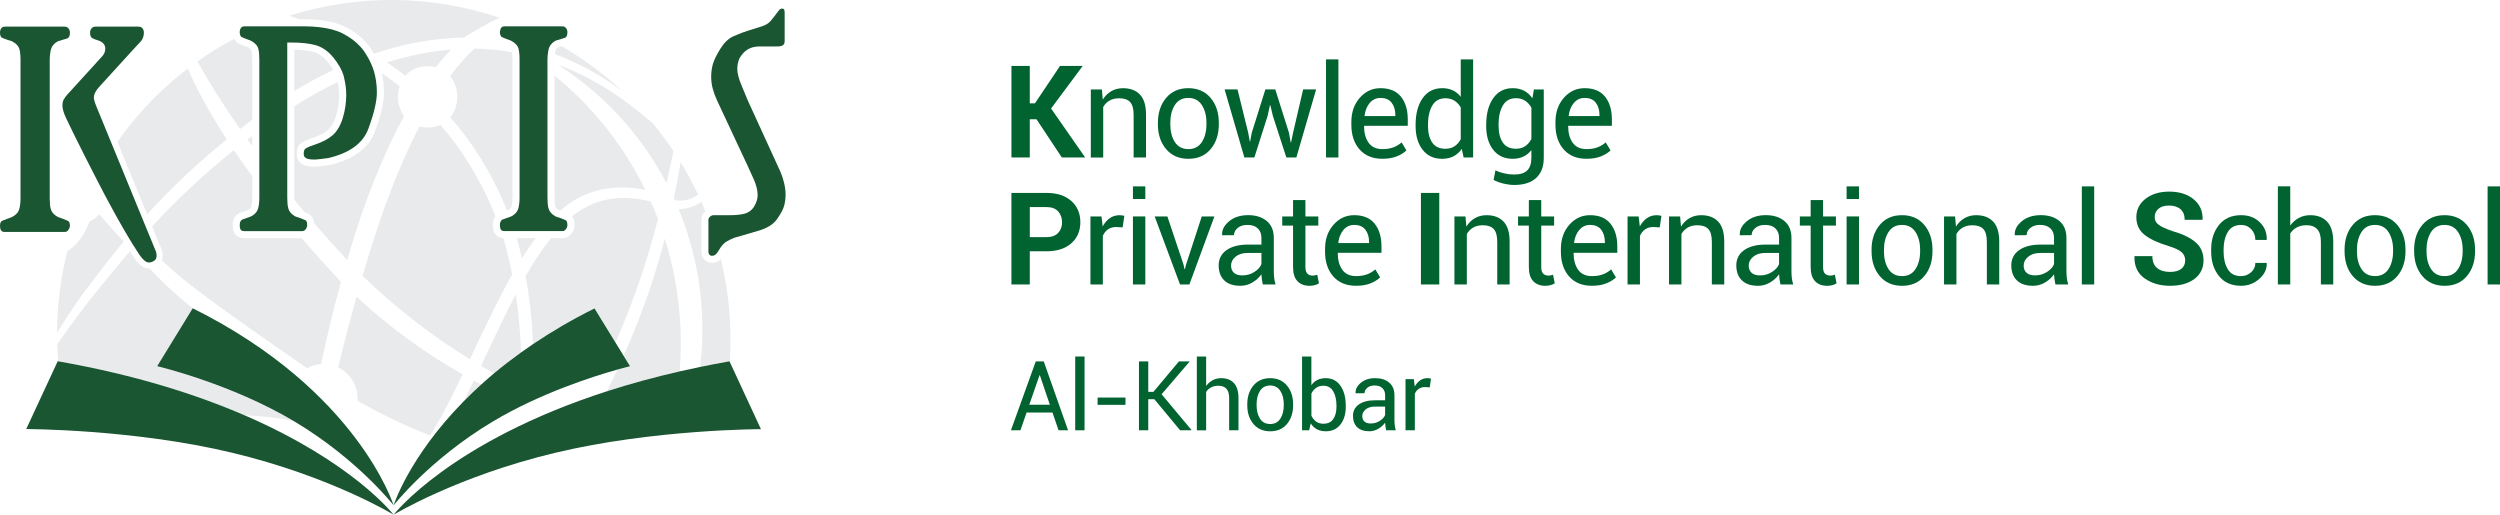 <svg xmlns="http://www.w3.org/2000/svg" xmlns:xlink="http://www.w3.org/1999/xlink" id="Layer_1" data-name="Layer 1" version="1.1" viewBox="44.54 148.19 1280.97 263.75">
  <defs>
    <style>
      .cls-1 {
        fill: #006330;
      }

      .cls-1, .cls-2, .cls-3, .cls-4 {
        stroke-width: 0px;
      }

      .cls-2 {
        fill: none;
      }

      .cls-5 {
        clip-path: url(#clippath);
      }

      .cls-3 {
        fill: #e9eaec;
      }

      .cls-4 {
        fill: #1a5632;
      }
    </style>
    <clipPath id="clippath">
      <rect class="cls-2" x="-110" y="77.44" width="1591" height="405.58"/>
    </clipPath>
  </defs>
  <g class="cls-5">
    <path class="cls-3" d="M283.86,350.41c-.56,1.14-1.14,2.27-1.72,3.41,2.8-2.85,5.8-5.74,9.01-8.64-1.27-.66-2.52-1.29-3.8-1.98-1.13,2.38-2.3,4.79-3.49,7.21"/>
    <path class="cls-3" d="M107.91,271.87c-5.13-5.36-9.19-10.01-12.38-13.91-1.47,1.56-3.22,2.84-5.16,3.79-2.32,5.98-5.45,10.66-9.4,13.78-.68.54-1.3,1-1.93,1.48-3.48,13.71-5.24,27.75-5.25,41.79,3.1-5.23,7.25-11.69,12.82-19.55,5.76-7.56,12.63-16.88,21.31-27.38"/>
    <path class="cls-3" d="M306.97,288.78c-1.18-6.05-2.63-12.1-4.36-18.19-.04-.14-.11-.26-.14-.39-1.98-.15-5.4-1.2-5.4-6.73,0-1.98.58-3.37,1.36-4.37-7.63-19.19-17.44-34.55-28.19-46.9-1.91.84-4.1,1.33-6.61,1.33-1.52,0-2.89-.18-4.19-.52-8.05,15.55-15.85,34.44-23.07,56.75-2.12,6.65-4.12,13.23-6.04,19.76,17.92,17.45,36.64,31.46,54.97,42.73,7.52-15.78,14.32-30.49,21.68-43.47"/>
    <path class="cls-3" d="M290.99,335.66c2.25,1.32,4.5,2.54,6.74,3.78,4.24-3.55,8.85-7.11,13.77-10.65-.32-9.8-1.16-19.76-2.71-29.82-5.83,11.17-11.57,23.55-17.8,36.69"/>
    <path class="cls-3" d="M143.28,306.15c-10.14-8.04-16.08-14.09-22.07-20.41-.14,0-.27.04-.41.04-2.51,0-4.91-1.72-7.33-5.24-.71-1.04-1.52-2.29-2.37-3.63-8.26,9.63-15.01,18.21-20.72,25.13-7.53,9.74-12.81,17.19-16.53,22.57.1,2.91.27,5.82.51,8.72,39.53,6.97,70.94,17.05,95.55,27.69,7.91.32,15.84.99,23.49,2.64.64.13,1.28.29,1.91.44-32.46-19.38-70.24-28.27-70.24-28.27l18.2-29.68Z"/>
    <path class="cls-3" d="M160.74,219.63c-9.65-14.87-15.94-26.98-20-36.29-8.64,6.59-16.78,14.09-24.24,22.54-4.26,4.83-8.17,9.85-11.78,15l15.23,37.13c10.93-12.01,24.21-25.03,40.78-38.38"/>
    <path class="cls-3" d="M391.41,250.94c4.65.34,8.11-.98,10.8-3.14-2.67-5.62-5.64-11.12-8.92-16.48-.95,5.5-2.04,11.68-3.44,18.54.08.16.14.32.21.48.46.21.91.4,1.35.61"/>
    <path class="cls-3" d="M386.06,242.07c1.11-5.06,2.1-9.72,3.01-13.9.2-.89.35-1.75.52-2.6-3.32-4.96-6.94-9.8-10.83-14.46-4.42-3.79-9.27-7.65-14.63-11.55-9.48-6.9-20.85-13.42-33.76-18.26,23.13,14.86,42.53,35.61,55.68,60.78"/>
    <path class="cls-3" d="M173.78,209.57v-30.82c0-2.61-.22-3.96-.4-4.62-.21-.79-1.14-1.42-1.89-1.82-1.55-.53-3.28-1.21-4.97-1.95l-.42-.25c-.69-.57-1.2-1.25-1.59-2.01-6.47,3.43-12.77,7.29-18.83,11.59,4.89,8.67,11.8,20.24,21.84,34.61,2.04-1.57,4.13-3.14,6.26-4.72"/>
    <path class="cls-3" d="M212.54,179.97c-2.22-2.72-4.72-4.47-7.41-5.2-2.54-.66-5.83-1.06-9.78-1.15v21.18c6.53-3.99,13.22-7.58,20.02-10.76-.77-1.33-1.71-2.68-2.83-4.07"/>
    <path class="cls-3" d="M360.08,191.89c-8.72-7.72-18.02-14.36-27.72-20.01l-1.69.5c-.81.47-1.29,1.08-1.5,1.89-.14.47-.22,1.04-.3,1.61,13.05,4.96,24.52,11.59,34.05,18.65-.93-.88-1.84-1.78-2.85-2.64"/>
    <path class="cls-3" d="M197.89,158.06h3.07c8.59,0,15.6,1.37,20.85,4.07,5.23,2.7,9.27,6.03,12.01,9.92.85,1.21,1.59,2.41,2.29,3.62,15.44-5.14,31.09-8.02,46.21-8.22,2.13-1.76,16.21-9.52,18.22-10.14-35.1-11.87-73-12.09-107.85-1.04,1.25.4,2.52.81,3.83,1.27.44.17.92.35,1.36.53"/>
    <path class="cls-3" d="M217.8,336.42c5.84,2.87,9.96,8.89,9.96,15.74,0,.47-.04.89-.07,1.34,12.52,7.21,25.03,13.07,37.24,17.81,4.79-7.46,8.98-15.55,12.98-23.78,1.24-2.53,2.47-5.04,3.67-7.54-18.06-10.23-36.53-23.21-54.34-39.73-3.49,12.39-6.6,24.47-9.43,36.15"/>
    <path class="cls-3" d="M173.78,217.83c-.81.61-1.64,1.22-2.44,1.83.79,1.09,1.63,2.23,2.44,3.34v-5.17Z"/>
    <path class="cls-3" d="M195.35,249.41c0,.44,0,.84.02,1.23,1.72,2.07,3.47,4.16,5.28,6.3.61.23,1.21.47,1.74.7,1.32.6,2.86,1.94,3.12,4.94,5.24,6.04,10.85,12.31,16.93,18.87,1.44-4.9,2.92-9.83,4.48-14.79,7.5-23.04,15.8-42.72,24.62-58.91-3.13-4.31-3.91-10.28-2.25-15.38-3.06-2.43-6.11-4.63-9.16-6.73.74,3.15,1.15,6.49,1.15,9.97,0,5-1.5,11.51-4.61,19.88-3.2,8.67-11.07,14.49-23.39,17.3-1.72.24-3.22.42-4.61.57-1.5.18-2.42.24-2.75.24-1.82,0-3.28-.14-4.46-.43-1.38-.35-2.54-1.02-3.45-1.99-.98-1.07-1.48-2.58-1.48-4.49,0-1.33.34-2.63,1-3.82.55-.99,1.83-2.24,7.2-4,3.36-1.11,6-2.49,7.87-4.12,1.79-1.57,3.19-4.04,4.17-7.34,1.02-3.47,1.55-7.01,1.55-10.54,0-2.37-.29-4.55-.71-6.61-7.07,3.39-14.05,7.19-20.87,11.46-.47.3-.92.61-1.39.92v46.81Z"/>
    <path class="cls-3" d="M413.94,281.03c-.27.27-.55.5-.83.69-1.14.78-2.41,1.17-3.82,1.17s-2.7-.56-3.75-1.62c-1.07-1.07-1.62-2.49-1.62-4.22v-16.4c0-1.07.35-2.66,1.99-4.13.04-.03.06-.05.1-.07-.66-1.62-1.34-3.23-2.05-4.84-2.89,2.04-6.64,3.48-11.67,3.83,2.96,7.19,5.44,14.69,7.38,22.47,4.89,19.66,5.9,39.34,3.59,58.3,4.9-1.01,9.89-1.99,15.06-2.9l.15.32c1.18-17.63-.36-35.38-4.53-52.61"/>
    <path class="cls-3" d="M263.62,182.11c1.51,0,2.89.19,4.17.51,2.61-3.3,5.24-6.31,7.89-9.04-10.86.92-21.89,3.14-32.9,6.61,3.15,2.06,6.31,4.38,9.5,6.79,2.53-2.93,6.31-4.87,11.35-4.87"/>
    <path class="cls-3" d="M199.18,270.24h-29.45c-1.8,0-5.99-.65-5.99-6.76,0-3.6,1.89-5.31,3.47-6.11l4.53-1.63c1.1-.56,1.44-1.3,1.58-1.8.31-1.13.47-2.65.47-4.52v-10.95c-3.4-4.64-6.56-9.11-9.41-13.35-17.01,13.63-30.67,26.91-41.9,39.03l4.36,10.64c.69,1.39,1.04,2.8,1.04,4.21,0,.93-.16,1.75-.43,2.49,9.58,9.45,23.1,19.94,74.44,55.37,2.17-1.22,4.61-1.96,7.19-2.13,2.85-13.57,6.21-27.66,10.19-42.1-7.33-7.82-13.96-15.25-20.1-22.38"/>
    <path class="cls-3" d="M381.7,260.41c-1.14-3.04-2.39-6.02-3.71-8.96-12.48-3.11-27-3.25-40.38,7.65.73.93,1.29,2.3,1.29,4.36,0,1.66-.55,3.18-1.64,4.54-1.18,1.45-2.73,2.22-4.51,2.22h-5.86c-4.61,5.71-8.9,12.23-13.04,19.45,2.19,11.82,3.35,23.44,3.78,34.83,9.33-6.29,19.77-12.47,31.54-18.32l10.75,17.53c10.68-24.42,17.28-45.67,21.79-63.32"/>
    <path class="cls-3" d="M287.66,173.13c-4.14,3.79-8.31,8.51-12.48,14.09,4.82,5.82,4.86,15.25.09,21.1,11.06,12.55,21.15,28.17,29.05,47.69l.77-.28c1.09-.56,1.43-1.3,1.58-1.81.3-1.12.46-2.65.46-4.52v-70.66c0-1.85-.11-3.04-.23-3.82-5.63-.98-11.44-1.61-17.44-1.79-.6-.02-1.21,0-1.79,0"/>
    <path class="cls-3" d="M309.38,270.24c.96,3.44,1.79,6.85,2.57,10.27,2.27-3.6,4.62-7.02,7.08-10.27h-9.66Z"/>
    <path class="cls-3" d="M330.7,255.78c.34.11.64.22.97.33,13.79-12.49,30.37-13.28,43.5-10.63-11.35-23.24-27.41-43.05-46.49-58.55v62.48c0,2.11.14,3.67.41,4.61.15.62.69,1.21,1.61,1.76"/>
    <path class="cls-3" d="M385.17,270.41c-4.4,17.19-10.95,37.36-21.08,60.12l3.27,5.33s-2.37.56-6.44,1.7c-1.62,3.47-3.32,6.98-5.11,10.57.16.09.29.21.44.32,11.17-3.58,23.34-6.94,36.54-9.96,1.56-18.78.14-38.2-4.7-57.64-.85-3.53-1.86-7.02-2.93-10.43"/>
    <path class="cls-4" d="M169.91,361.01c-24.6-10.64-56.02-20.73-95.55-27.69-.08,0-.16-.03-.24-.04l-16.15,34.76s54.87,0,105.42,12.11c50.55,12.1,82.8,31.76,82.8,31.76,0,0-20.68-26.86-76.29-50.9"/>
    <path class="cls-4" d="M143.28,306.15h0s-18.21,29.67-18.21,29.67c0,0,37.78,8.89,70.24,28.27.04.03.08.05.13.07,32.46,19.44,50.76,42.94,50.76,42.94,0,0-18.37-58.93-102.92-100.95"/>
    <path class="cls-4" d="M418.31,333.32c-5.18.91-10.16,1.89-15.06,2.89-3.54.74-7.04,1.48-10.45,2.27-13.21,3.02-25.38,6.38-36.54,9.96-81.19,26.04-110.03,63.5-110.03,63.5,0,0,32.28-19.65,82.81-31.75,50.57-12.1,105.4-12.1,105.4-12.1l-15.97-34.45-.15-.32Z"/>
    <path class="cls-4" d="M297.01,364.2c24.33-14.57,51.72-23.22,63.91-26.65,4.07-1.14,6.44-1.69,6.44-1.69l-3.27-5.33-4.18-6.8-10.75-17.52c-11.76,5.85-22.21,12.02-31.54,18.32-2.1,1.42-4.15,2.84-6.14,4.27-4.92,3.54-9.53,7.1-13.77,10.65-2.29,1.92-4.46,3.82-6.57,5.73-3.21,2.9-6.21,5.79-9.01,8.64-28.22,28.73-35.92,53.33-35.92,53.33,0,0,18.3-23.5,50.78-42.95"/>
    <path class="cls-4" d="M177.42,215.1v34.31c0,2.2-.2,4.05-.61,5.5-.51,1.82-1.74,3.21-3.64,4.16l-4.53,1.64c-.48.26-1.27.89-1.27,2.77,0,2.89,1.11,3.13,2.36,3.13h29.69c.68,0,1.2-.26,1.68-.87.57-.69.84-1.45.84-2.26,0-2.07-.73-2.39-1.01-2.51-1.32-.6-2.95-1.19-4.83-1.79l-.36-.16c-1.86-1.06-3.04-2.42-3.48-4.03-.35-1.28-.53-3.11-.53-5.58v-79.44h1.81c5.08,0,9.3.44,12.53,1.31,3.46.92,6.58,3.07,9.29,6.39,1.32,1.62,2.42,3.23,3.31,4.81.87,1.55,1.52,3.07,1.97,4.56.15.51.21,1.1.35,1.64.59,2.53.96,5.23.96,8.15,0,3.89-.57,7.78-1.7,11.57-1.16,3.97-2.93,7.01-5.25,9.05-2.24,1.95-5.31,3.58-9.13,4.84-4.4,1.44-5.11,2.27-5.18,2.35-.34.64-.53,1.31-.53,2.03,0,.96.18,1.64.52,2.02.42.46.97.76,1.66.94.87.21,2.08.32,3.58.32.28,0,1.07-.07,2.35-.22,1.38-.15,2.83-.33,4.37-.54,10.89-2.49,17.88-7.54,20.63-14.99,2.91-7.85,4.38-14.11,4.38-18.62,0-3.92-.52-7.65-1.55-11.07-.18-.61-.41-1.22-.64-1.84-1.05-2.81-2.58-5.67-4.6-8.54-.49-.69-1.06-1.35-1.64-2-2.3-2.57-5.31-4.85-9.07-6.79-3.25-1.67-7.37-2.72-12.2-3.25-2.19-.24-4.48-.4-6.98-.4h-31.24c-1,0-1.4.36-1.65.69-.47.61-.71,1.36-.71,2.29,0,.8.16,1.36.37,1.77.15.3.32.53.5.7,1.54.66,3.1,1.28,4.72,1.84,2.25,1.18,3.5,2.56,3.93,4.18.36,1.3.53,3.13.53,5.58v36.35Z"/>
    <path class="cls-4" d="M310.15,254.91c-.51,1.82-1.75,3.21-3.65,4.16l-.81.29-3.71,1.33c-.48.26-1.28.89-1.28,2.78,0,2.89,1.12,3.13,2.36,3.13h29.69c.66,0,1.2-.27,1.68-.87.56-.69.84-1.45.84-2.26,0-1.02-.18-1.61-.39-1.97-.21-.37-.48-.49-.62-.55-1.34-.59-2.96-1.19-4.84-1.78l-.36-.16c-.07-.04-.13-.1-.2-.14-1.73-1.04-2.84-2.34-3.27-3.89-.35-1.28-.53-3.11-.53-5.58v-70.66c0-1.61.15-2.94.37-4.18.08-.42.14-.87.24-1.25.41-1.55,1.34-2.78,2.69-3.72.25-.17.48-.35.75-.49l.34-.15,4.32-1.3c.44-.14,1.5-.46,1.5-2.98,0-.9-.25-1.61-.79-2.19-.48-.54-1.01-.79-1.74-.79h-29.69c-1,0-1.39.36-1.65.69-.39.51-.59,1.15-.65,1.88-.03.15-.06.27-.06.42,0,.81.17,1.36.38,1.78.15.29.33.53.5.69,1.53.66,3.09,1.28,4.72,1.84,2.26,1.18,3.5,2.56,3.94,4.18.18.68.32,1.5.4,2.47.09.9.13,1.93.13,3.11v70.66c0,2.2-.21,4.04-.61,5.5"/>
    <path class="cls-4" d="M446.26,241.74c-.53-2.1-1.15-3.95-1.83-5.52l-16.69-36.45c-.76-1.94-1.8-4.47-3.19-7.7-1.5-3.5-2.23-6.33-2.23-8.67,0-1.79.37-3.54,1.07-5.2,2.27-4.17,5.66-6.21,10.18-6.21h9.27c3.47,0,3.75-1.45,3.75-2.82v-14.38c0-2.2-.76-2.2-1.43-2.2-.14,0-.43.04-.9.28,0,0-.31.22-1.05,1.18-.72.92-1.35,1.75-1.91,2.52-.6.82-1.27,1.64-2.03,2.51-.95,1.09-2.39,1.95-4.42,2.62-1.72.57-3.88,1.25-6.49,2.04-2.49.75-5.18,1.76-7.97,3.01-2.54,1.13-4.79,3.27-6.69,6.34-2.02,3.23-3.32,5.92-3.9,7.96-.57,2.07-.86,4.22-.86,6.41s.29,4.33.83,6.32c.57,2.05,1.32,4.08,2.26,6.06l15.55,33.22c.81,1.75,1.86,4.05,3.12,6.88,1.36,3.05,2.05,5.81,2.05,8.22,0,1.75-.54,3.59-1.61,5.51-1.17,2.08-2.92,3.44-5.21,4.03-1.95.5-4.44.75-7.6.75h-8.15c-.67,0-1.28.25-1.86.79-.56.5-.72.91-.77,1.22,0,.07-.02.14-.02.2v16.4c0,.99.33,1.41.56,1.65.5.49.91.56,1.19.56.66,0,1.24-.18,1.77-.54.28-.19.89-.79,1.73-2.17.11-.18.21-.33.33-.54,1.09-1.93,2.4-3.33,3.87-4.16,1.22-.71,2.42-1.29,3.54-1.75,4.19-1.18,8.47-2.43,13.06-3.82,4.17-1.27,7.21-3.19,9.03-5.73,1.91-2.7,3.15-4.98,3.67-6.77.5-1.86.78-3.8.78-5.76,0-2.07-.28-4.18-.81-6.28"/>
    <path class="cls-4" d="M92.23,167.94c.49.26,1.19.54,2.2.82.89.25,1.58.57,2.13.93,1.64,1.07,1.94,2.5,1.94,3.39,0,1.62-.66,3.09-1.97,4.36l-17.28,18.97c-.87.94-1.57,1.88-2.07,2.79-.43.76-.65,1.83-.65,3.17,0,1.5.59,3.54,1.75,6.09,2.63,5.54,5.78,11.94,9.37,19.03,1.77,3.51,3.52,6.93,5.22,10.25,1.7,3.31,3.36,6.51,4.96,9.58.6,1.14,1.22,2.27,1.82,3.4,1.36,2.54,2.72,5.06,4.11,7.57,1.32,2.36,2.64,4.72,3.98,7.03.85,1.47,1.67,2.85,2.44,4.15.77,1.3,1.5,2.51,2.2,3.64,1.39,2.25,2.61,4.15,3.65,5.68.44.64.87,1.2,1.29,1.68.84.97,1.65,1.63,2.4,1.96.37.17.74.25,1.08.25,1.01,0,1.96-.32,2.88-.99.47-.34,1.11-1,1.11-2.69,0-.08-.03-.17-.03-.25-.04-.87-.27-1.77-.73-2.67l-3.86-9.41-2.51-6.11-15.01-36.58-8.78-21.39c-.28-.69-.49-1.28-.66-1.77-.33-.99-.48-1.63-.54-2.07-.03-.23-.04-.4-.04-.55,0-1.38.62-2.86,1.89-4.5.42-.54.92-1.11,1.48-1.69l16.57-18.19c.47-.52,1.03-1.12,1.67-1.8.64-.68,1.35-1.43,2.14-2.27,1.27-1.33,1.89-2.92,1.89-4.85,0-.93-.25-1.68-.78-2.29-.04-.05-.11-.12-.2-.21-.28-.25-.86-.58-2.05-.58h-21.81c-.39,0-.74.07-1.05.2-.31.14-.59.34-.85.62-.56.61-.82,1.32-.82,2.23,0,1.16.22,2,.63,2.43.14.15.42.38.9.64"/>
    <path class="cls-4" d="M79.48,266.12c.35-.43.56-.86.7-1.32.1-.32.18-.64.18-.97,0-1.49-.45-2.07-.82-2.34-.12-.09-.24-.14-.32-.18-1.36-.64-2.98-1.26-4.81-1.86l-.31-.13c-.47-.27-.91-.55-1.29-.85-1.16-.9-1.91-1.96-2.25-3.15-.37-1.3-.54-3.12-.54-5.58v-70.76c0-1.22.09-2.32.23-3.34.1-.74.22-1.46.39-2.08.38-1.37,1.14-2.5,2.26-3.38.37-.29.79-.56,1.24-.8l.32-.13c1.06-.31,2.51-.75,4.36-1.31.17-.05.43-.13.69-.35.26-.21.52-.57.68-1.16.11-.39.18-.9.18-1.54,0-.91-.26-1.62-.82-2.23-.52-.57-1.11-.82-1.89-.82h-30.57c-1.1,0-1.57.42-1.82.74-.5.61-.73,1.37-.73,2.32,0,2.23.96,2.63,1.38,2.79,1.57.64,3.09,1.17,4.5,1.56l.34.14c.5.26.96.54,1.38.85,1.23.9,2.03,1.96,2.36,3.17.09.33.17.69.24,1.08.21,1.18.31,2.67.31,4.5v70.76c0,2.24-.21,4.04-.63,5.51-.25.89-.7,1.69-1.32,2.37-.31.34-.66.66-1.06.95-.4.29-.84.55-1.32.79l-.19.08c-1.46.5-3.01,1.1-4.61,1.75-.17.07-.34.16-.5.28-.16.11-.31.26-.44.46-.26.4-.43.99-.43,1.9,0,1.85.5,2.64,1.18,2.97.28.14.58.19.89.22.16.01.32.02.48.02h30.57c.75,0,1.32-.28,1.83-.91"/>
    <path class="cls-1" d="M572.19,276.94v17.01h-9.41v-46.91h17.95c5.4,0,9.64,1.37,12.73,4.12,3.09,2.75,4.64,6.37,4.64,10.86s-1.55,8.1-4.64,10.83c-3.09,2.73-7.33,4.09-12.73,4.09h-8.54ZM572.19,269.69h8.54c2.62,0,4.61-.71,5.97-2.14,1.35-1.43,2.03-3.25,2.03-5.46s-.67-4.11-2.01-5.59c-1.34-1.47-3.33-2.21-5.98-2.21h-8.54v15.4Z"/>
    <path class="cls-1" d="M619.77,264.7l-3.25-.19c-1.68,0-3.09.39-4.24,1.19-1.15.79-2.04,1.91-2.66,3.35v24.9h-6.35v-34.86h5.67l.61,5.09c.98-1.8,2.21-3.21,3.66-4.22,1.45-1.01,3.12-1.51,5-1.51.48,0,.92.04,1.36.11.43.08.79.16,1.06.24l-.87,5.9Z"/>
    <path class="cls-1" d="M631.39,250.17h-6.35v-6.48h6.35v6.48ZM631.39,293.95h-6.35v-34.86h6.35v34.86Z"/>
    <polygon class="cls-1" points="650.93 283.67 651.48 286.12 651.68 286.12 652.29 283.67 660.31 259.09 666.79 259.09 653.96 293.95 649.17 293.95 636.18 259.09 642.69 259.09 650.93 283.67"/>
    <path class="cls-1" d="M691.58,293.95c-.21-1.05-.38-1.98-.5-2.79-.12-.81-.19-1.61-.21-2.43-1.18,1.68-2.72,3.08-4.63,4.21-1.89,1.13-3.94,1.69-6.13,1.69-3.63,0-6.4-.93-8.29-2.79-1.9-1.86-2.85-4.42-2.85-7.68s1.35-5.93,4.04-7.82c2.69-1.88,6.35-2.82,10.97-2.82h6.9v-3.45c0-2.04-.62-3.65-1.87-4.85s-3-1.79-5.29-1.79c-2.06,0-3.72.51-4.99,1.55-1.27,1.03-1.9,2.26-1.9,3.7l-6.03.06-.07-.19c-.15-2.53,1.04-4.85,3.56-6.96,2.52-2.11,5.78-3.16,9.78-3.16s7.13,1,9.54,3.01c2.41,2.01,3.61,4.9,3.61,8.68v16.79c0,1.25.06,2.45.19,3.61s.36,2.3.71,3.41h-6.54ZM681.05,289.31c2.29,0,4.37-.59,6.22-1.78,1.85-1.18,3.05-2.53,3.61-4.06v-5.67h-7.12c-2.56,0-4.61.64-6.14,1.93-1.54,1.29-2.31,2.81-2.31,4.54,0,1.55.49,2.77,1.45,3.67.96.9,2.39,1.36,4.29,1.36"/>
    <path class="cls-1" d="M713.42,250.68v8.41h6.61v4.7h-6.61v21.17c0,1.64.34,2.78,1.01,3.45.68.66,1.58,1,2.7,1,.36,0,.77-.05,1.22-.14.45-.1.82-.2,1.13-.3l.87,4.35c-.47.39-1.18.7-2.09.95-.93.25-1.84.37-2.74.37-2.57,0-4.63-.78-6.15-2.34-1.52-1.56-2.29-4-2.29-7.33v-21.17h-5.54v-4.7h5.54v-8.41h6.35Z"/>
    <path class="cls-1" d="M739.4,294.62c-5,0-8.91-1.6-11.71-4.8-2.8-3.2-4.21-7.41-4.21-12.63v-1.42c0-5,1.44-9.14,4.33-12.42,2.89-3.27,6.42-4.91,10.59-4.91,4.66,0,8.15,1.45,10.49,4.35,2.32,2.9,3.5,6.76,3.5,11.57v3.35h-22.3l-.1.16c0,3.5.78,6.34,2.32,8.52,1.55,2.18,3.91,3.27,7.09,3.27,2.15,0,4.03-.31,5.65-.92,1.62-.61,3.01-1.46,4.18-2.53l2.48,4.12c-1.25,1.2-2.89,2.22-4.93,3.04-2.04.83-4.5,1.24-7.38,1.24M738.41,263.44c-2.22,0-4.04.86-5.5,2.56-1.45,1.71-2.33,3.9-2.65,6.56l.06.16h15.72v-.51c0-2.54-.62-4.63-1.87-6.29-1.25-1.65-3.17-2.48-5.76-2.48"/>
    <rect class="cls-1" x="772.6" y="247.04" width="9.41" height="46.91"/>
    <path class="cls-1" d="M795.43,259.09l.46,5.19c1.15-1.85,2.61-3.28,4.36-4.3,1.75-1.02,3.74-1.53,5.98-1.53,3.75,0,6.67,1.1,8.73,3.3,2.07,2.2,3.09,5.6,3.09,10.2v22h-6.34v-21.87c0-3.07-.61-5.25-1.82-6.54-1.22-1.29-3.07-1.93-5.56-1.93-1.95,0-3.61.39-4.97,1.18-1.36.79-2.44,1.89-3.24,3.3v25.87h-6.35v-34.86h5.67Z"/>
    <path class="cls-1" d="M834.25,250.68v8.41h6.6v4.7h-6.6v21.17c0,1.64.33,2.78,1.01,3.45.68.66,1.57,1,2.69,1,.36,0,.77-.05,1.22-.14.45-.1.83-.2,1.13-.3l.87,4.35c-.47.39-1.17.7-2.09.95-.93.25-1.84.37-2.74.37-2.57,0-4.63-.78-6.16-2.34-1.52-1.56-2.28-4-2.28-7.33v-21.17h-5.54v-4.7h5.54v-8.41h6.35Z"/>
    <path class="cls-1" d="M860.23,294.62c-5,0-8.91-1.6-11.71-4.8-2.8-3.2-4.2-7.41-4.2-12.63v-1.42c0-5,1.44-9.14,4.33-12.42,2.89-3.27,6.42-4.91,10.58-4.91,4.66,0,8.15,1.45,10.49,4.35,2.33,2.9,3.5,6.76,3.5,11.57v3.35h-22.3l-.09.16c0,3.5.78,6.34,2.32,8.52,1.55,2.18,3.91,3.27,7.09,3.27,2.15,0,4.03-.31,5.65-.92,1.62-.61,3.01-1.46,4.17-2.53l2.48,4.12c-1.25,1.2-2.89,2.22-4.93,3.04-2.04.83-4.5,1.24-7.37,1.24M859.23,263.44c-2.22,0-4.04.86-5.49,2.56-1.45,1.71-2.34,3.9-2.66,6.56l.06.16h15.72v-.51c0-2.54-.62-4.63-1.87-6.29-1.25-1.65-3.16-2.48-5.76-2.48"/>
    <path class="cls-1" d="M894.98,264.7l-3.25-.19c-1.68,0-3.09.39-4.24,1.19-1.14.79-2.04,1.91-2.66,3.35v24.9h-6.35v-34.86h5.67l.61,5.09c.98-1.8,2.21-3.21,3.66-4.22,1.45-1.01,3.12-1.51,5.01-1.51.47,0,.92.04,1.35.11.43.08.79.16,1.06.24l-.87,5.9Z"/>
    <path class="cls-1" d="M905.41,259.09l.45,5.19c1.16-1.85,2.61-3.28,4.36-4.3,1.75-1.02,3.74-1.53,5.98-1.53,3.75,0,6.66,1.1,8.73,3.3,2.06,2.2,3.09,5.6,3.09,10.2v22h-6.35v-21.87c0-3.07-.61-5.25-1.82-6.54s-3.06-1.93-5.56-1.93c-1.95,0-3.61.39-4.97,1.18-1.37.79-2.45,1.89-3.24,3.3v25.87h-6.35v-34.86h5.67Z"/>
    <path class="cls-1" d="M956.82,293.95c-.21-1.05-.39-1.98-.5-2.79-.12-.81-.19-1.61-.21-2.43-1.18,1.68-2.72,3.08-4.62,4.21-1.9,1.13-3.95,1.69-6.14,1.69-3.63,0-6.4-.93-8.3-2.79-1.9-1.86-2.85-4.42-2.85-7.68s1.35-5.93,4.04-7.82c2.69-1.88,6.35-2.82,10.97-2.82h6.9v-3.45c0-2.04-.62-3.65-1.87-4.85-1.25-1.19-3-1.79-5.28-1.79-2.06,0-3.72.51-4.99,1.55-1.27,1.03-1.9,2.26-1.9,3.7l-6.02.06-.07-.19c-.15-2.53,1.04-4.85,3.56-6.96s5.78-3.16,9.77-3.16,7.14,1,9.54,3.01,3.61,4.9,3.61,8.68v16.79c0,1.25.06,2.45.18,3.61.14,1.16.37,2.3.72,3.41h-6.54ZM946.28,289.31c2.3,0,4.37-.59,6.22-1.78,1.85-1.18,3.05-2.53,3.61-4.06v-5.67h-7.12c-2.55,0-4.6.64-6.13,1.93-1.54,1.29-2.31,2.81-2.31,4.54,0,1.55.49,2.77,1.45,3.67.97.9,2.39,1.36,4.29,1.36"/>
    <path class="cls-1" d="M978.65,250.68v8.41h6.6v4.7h-6.6v21.17c0,1.64.33,2.78,1.01,3.45.68.66,1.57,1,2.69,1,.36,0,.77-.05,1.22-.14.46-.1.82-.2,1.13-.3l.87,4.35c-.47.39-1.18.7-2.09.95-.93.25-1.84.37-2.74.37-2.57,0-4.63-.78-6.15-2.34-1.52-1.56-2.29-4-2.29-7.33v-21.17h-5.54v-4.7h5.54v-8.41h6.35Z"/>
    <path class="cls-1" d="M997.07,250.17h-6.35v-6.48h6.35v6.48ZM997.07,293.95h-6.35v-34.86h6.35v34.86Z"/>
    <path class="cls-1" d="M1003.5,276.19c0-5.15,1.39-9.4,4.19-12.74,2.79-3.34,6.58-5.01,11.37-5.01s8.65,1.66,11.45,4.99c2.81,3.33,4.21,7.58,4.21,12.76v.71c0,5.2-1.39,9.45-4.19,12.76-2.79,3.31-6.59,4.97-11.4,4.97s-8.62-1.66-11.42-4.98c-2.8-3.32-4.2-7.57-4.2-12.74v-.71ZM1009.85,276.9c0,3.7.78,6.75,2.33,9.15,1.57,2.41,3.88,3.61,6.95,3.61s5.32-1.2,6.9-3.61c1.57-2.4,2.36-5.45,2.36-9.15v-.71c0-3.65-.79-6.69-2.37-9.11-1.58-2.43-3.9-3.64-6.95-3.64s-5.32,1.22-6.88,3.64c-1.55,2.43-2.33,5.47-2.33,9.11v.71Z"/>
    <path class="cls-1" d="M1046.31,259.09l.45,5.19c1.16-1.85,2.61-3.28,4.36-4.3,1.75-1.02,3.74-1.53,5.98-1.53,3.75,0,6.66,1.1,8.73,3.3,2.06,2.2,3.09,5.6,3.09,10.2v22h-6.34v-21.87c0-3.07-.61-5.25-1.82-6.54s-3.06-1.93-5.56-1.93c-1.95,0-3.61.39-4.97,1.18-1.37.79-2.45,1.89-3.24,3.3v25.87h-6.35v-34.86h5.67Z"/>
    <path class="cls-1" d="M1097.72,293.95c-.21-1.05-.39-1.98-.5-2.79-.11-.81-.19-1.61-.21-2.43-1.18,1.68-2.72,3.08-4.62,4.21-1.9,1.13-3.95,1.69-6.14,1.69-3.63,0-6.4-.93-8.3-2.79-1.9-1.86-2.85-4.42-2.85-7.68s1.35-5.93,4.04-7.82c2.7-1.88,6.36-2.82,10.97-2.82h6.9v-3.45c0-2.04-.62-3.65-1.87-4.85-1.24-1.19-3-1.79-5.28-1.79-2.06,0-3.72.51-4.99,1.55-1.27,1.03-1.9,2.26-1.9,3.7l-6.03.06-.06-.19c-.15-2.53,1.04-4.85,3.56-6.96,2.52-2.11,5.78-3.16,9.77-3.16s7.13,1,9.54,3.01c2.4,2.01,3.61,4.9,3.61,8.68v16.79c0,1.25.07,2.45.19,3.61.14,1.16.37,2.3.71,3.41h-6.54ZM1087.18,289.31c2.29,0,4.37-.59,6.22-1.78,1.85-1.18,3.05-2.53,3.61-4.06v-5.67h-7.12c-2.56,0-4.61.64-6.14,1.93-1.54,1.29-2.31,2.81-2.31,4.54,0,1.55.49,2.77,1.45,3.67.97.9,2.4,1.36,4.29,1.36"/>
    <rect class="cls-1" x="1111.24" y="243.69" width="6.34" height="50.26"/>
    <path class="cls-1" d="M1164.22,281.71c0-1.8-.64-3.25-1.89-4.35-1.26-1.09-3.47-2.13-6.62-3.09-5.42-1.63-9.52-3.55-12.33-5.76-2.8-2.22-4.21-5.23-4.21-9.05s1.58-6.99,4.74-9.43c3.16-2.43,7.18-3.66,12.08-3.66,5.2,0,9.38,1.31,12.55,3.93,3.17,2.62,4.7,6.06,4.59,10.31l-.06.19h-9.13c0-2.34-.7-4.14-2.12-5.4-1.42-1.26-3.4-1.89-5.96-1.89-2.32,0-4.11.56-5.38,1.68s-1.9,2.54-1.9,4.29c0,1.59.69,2.89,2.06,3.91,1.37,1.02,3.75,2.1,7.12,3.24,5.15,1.47,9.09,3.37,11.79,5.72,2.71,2.36,4.06,5.45,4.06,9.29s-1.57,7.19-4.71,9.51c-3.15,2.32-7.28,3.48-12.44,3.48s-9.38-1.26-13-3.77c-3.62-2.51-5.37-6.26-5.26-11.24l.07-.19h9.11c0,2.77.82,4.81,2.45,6.12,1.63,1.31,3.84,1.97,6.63,1.97,2.52,0,4.43-.53,5.75-1.58,1.32-1.05,1.98-2.46,1.98-4.22"/>
    <path class="cls-1" d="M1192.85,289.66c1.95,0,3.66-.65,5.12-1.95,1.46-1.3,2.19-2.89,2.19-4.79h5.74l.1.2c.08,3-1.2,5.68-3.87,8-2.66,2.33-5.75,3.5-9.28,3.5-4.9,0-8.68-1.67-11.34-4.99-2.66-3.33-3.99-7.47-3.99-12.44v-1.35c0-4.92,1.34-9.05,4.01-12.39,2.67-3.33,6.45-5.01,11.33-5.01,3.89,0,7.07,1.2,9.55,3.61,2.48,2.4,3.68,5.36,3.59,8.86l-.07.2h-5.77c0-2.13-.69-3.94-2.08-5.43-1.39-1.49-3.14-2.24-5.23-2.24-3.11,0-5.39,1.21-6.82,3.63-1.43,2.41-2.14,5.34-2.14,8.78v1.35c0,3.5.7,6.46,2.11,8.86,1.41,2.41,3.69,3.61,6.85,3.61"/>
    <path class="cls-1" d="M1218.03,263.76c1.2-1.68,2.68-2.98,4.43-3.91,1.75-.93,3.69-1.4,5.82-1.4,3.72,0,6.61,1.12,8.68,3.35,2.08,2.24,3.11,5.67,3.11,10.31v21.84h-6.34v-21.91c0-2.88-.61-5-1.86-6.38-1.23-1.38-3.07-2.07-5.52-2.07-1.89,0-3.54.37-4.93,1.11-1.39.74-2.52,1.78-3.38,3.11v26.12h-6.35v-50.26h6.35v20.07Z"/>
    <path class="cls-1" d="M1245.86,276.19c0-5.15,1.39-9.4,4.19-12.74,2.79-3.34,6.58-5.01,11.37-5.01s8.65,1.66,11.45,4.99c2.8,3.33,4.21,7.58,4.21,12.76v.71c0,5.2-1.39,9.45-4.19,12.76-2.79,3.31-6.6,4.97-11.4,4.97s-8.62-1.66-11.42-4.98c-2.8-3.32-4.2-7.57-4.2-12.74v-.71ZM1252.2,276.9c0,3.7.78,6.75,2.33,9.15,1.56,2.41,3.88,3.61,6.95,3.61s5.32-1.2,6.9-3.61c1.57-2.4,2.35-5.45,2.35-9.15v-.71c0-3.65-.79-6.69-2.37-9.11-1.58-2.43-3.9-3.64-6.94-3.64s-5.32,1.22-6.88,3.64c-1.55,2.43-2.33,5.47-2.33,9.11v.71Z"/>
    <path class="cls-1" d="M1281.51,276.19c0-5.15,1.39-9.4,4.19-12.74,2.79-3.34,6.58-5.01,11.37-5.01s8.65,1.66,11.45,4.99c2.8,3.33,4.21,7.58,4.21,12.76v.71c0,5.2-1.4,9.45-4.19,12.76-2.79,3.31-6.6,4.97-11.4,4.97s-8.62-1.66-11.42-4.98c-2.8-3.32-4.2-7.57-4.2-12.74v-.71ZM1287.85,276.9c0,3.7.78,6.75,2.33,9.15,1.56,2.41,3.88,3.61,6.95,3.61s5.32-1.2,6.89-3.61c1.57-2.4,2.36-5.45,2.36-9.15v-.71c0-3.65-.79-6.69-2.37-9.11-1.58-2.43-3.9-3.64-6.94-3.64s-5.32,1.22-6.88,3.64c-1.55,2.43-2.33,5.47-2.33,9.11v.71Z"/>
    <rect class="cls-1" x="1319.16" y="243.69" width="6.35" height="50.26"/>
    <polygon class="cls-1" points="575.64 209.29 572.19 209.29 572.19 228.88 562.79 228.88 562.79 181.96 572.19 181.96 572.19 201.14 574.84 201.14 587.69 181.96 599.32 181.96 583.09 203.78 600.58 228.88 588.6 228.88 575.64 209.29"/>
    <path class="cls-1" d="M609.14,194.02l.45,5.19c1.16-1.85,2.61-3.28,4.36-4.3,1.75-1.02,3.74-1.53,5.98-1.53,3.75,0,6.66,1.1,8.73,3.3,2.06,2.2,3.09,5.6,3.09,10.2v22h-6.35v-21.87c0-3.07-.61-5.25-1.82-6.54s-3.06-1.93-5.56-1.93c-1.95,0-3.61.39-4.97,1.18-1.37.79-2.45,1.89-3.24,3.3v25.87h-6.35v-34.86h5.67Z"/>
    <path class="cls-1" d="M637.84,211.12c0-5.15,1.39-9.4,4.19-12.74,2.79-3.34,6.58-5.01,11.37-5.01s8.65,1.66,11.45,5c2.8,3.32,4.2,7.58,4.2,12.76v.71c0,5.2-1.39,9.45-4.19,12.76-2.79,3.31-6.59,4.96-11.4,4.96s-8.62-1.66-11.42-4.98c-2.8-3.32-4.21-7.57-4.21-12.74v-.71ZM644.19,211.83c0,3.69.78,6.75,2.33,9.15,1.56,2.4,3.87,3.61,6.94,3.61s5.32-1.21,6.9-3.61c1.57-2.4,2.35-5.46,2.35-9.15v-.71c0-3.65-.79-6.69-2.37-9.12-1.58-2.42-3.9-3.64-6.94-3.64s-5.32,1.22-6.88,3.64c-1.56,2.43-2.33,5.47-2.33,9.12v.71Z"/>
    <polygon class="cls-1" points="684.1 216.18 684.9 220.66 685.1 220.66 685.94 216.18 692.9 194.01 697.98 194.01 704.98 216.18 705.88 221.18 706.07 221.18 707.1 216.18 712.26 194.01 718.9 194.01 708.78 228.88 703.65 228.88 696.76 207.64 695.44 202.1 695.25 202.1 694.03 207.64 687.26 228.88 682.14 228.88 672.02 194.01 678.62 194.01 684.1 216.18"/>
    <rect class="cls-1" x="723.98" y="178.62" width="6.34" height="50.26"/>
    <path class="cls-1" d="M752.87,229.55c-5,0-8.91-1.6-11.71-4.8-2.8-3.2-4.2-7.41-4.2-12.63v-1.42c0-5,1.44-9.14,4.33-12.42,2.89-3.27,6.42-4.91,10.58-4.91,4.66,0,8.15,1.45,10.49,4.35,2.33,2.9,3.5,6.75,3.5,11.57v3.35h-22.3l-.09.16c0,3.5.78,6.34,2.32,8.52,1.55,2.18,3.91,3.27,7.09,3.27,2.15,0,4.03-.31,5.65-.92,1.62-.61,3.01-1.46,4.17-2.53l2.48,4.12c-1.25,1.21-2.89,2.22-4.93,3.04-2.04.83-4.5,1.24-7.37,1.24M751.87,198.37c-2.22,0-4.04.85-5.5,2.56-1.45,1.71-2.33,3.89-2.65,6.56l.06.16h15.72v-.51c0-2.54-.62-4.63-1.88-6.29-1.24-1.65-3.16-2.48-5.76-2.48"/>
    <path class="cls-1" d="M769.88,212.09c0-5.61,1.2-10.13,3.59-13.57,2.39-3.43,5.75-5.15,10.07-5.15,2.04,0,3.85.38,5.43,1.13,1.58.75,2.93,1.85,4.04,3.29v-19.17h6.34v50.26h-4.86l-.97-4.41c-1.14,1.68-2.54,2.94-4.22,3.8s-3.62,1.29-5.83,1.29c-4.25,0-7.58-1.54-9.98-4.62-2.41-3.08-3.61-7.14-3.61-12.16v-.68ZM776.23,212.77c0,3.52.72,6.34,2.16,8.46,1.44,2.12,3.67,3.18,6.7,3.18,1.89,0,3.48-.43,4.76-1.29,1.29-.86,2.35-2.06,3.16-3.61v-16.27c-.82-1.44-1.88-2.58-3.17-3.43-1.3-.85-2.86-1.27-4.69-1.27-3.05,0-5.29,1.26-6.75,3.77-1.45,2.51-2.18,5.78-2.18,9.79v.68Z"/>
    <path class="cls-1" d="M806.05,212.09c0-5.61,1.19-10.13,3.59-13.57,2.39-3.43,5.74-5.15,10.03-5.15,2.22,0,4.15.45,5.83,1.34,1.68.89,3.08,2.18,4.22,3.85l.77-4.54h5.06v35.06c0,4.47-1.3,7.9-3.9,10.29-2.6,2.39-6.35,3.59-11.25,3.59-1.68,0-3.48-.23-5.43-.69-1.95-.46-3.66-1.09-5.14-1.89l.97-4.93c1.22.64,2.7,1.17,4.43,1.56,1.73.4,3.44.6,5.11.6,3.1,0,5.34-.7,6.75-2.11,1.4-1.41,2.11-3.55,2.11-6.43v-3.97c-1.14,1.46-2.5,2.57-4.09,3.32-1.59.75-3.43,1.13-5.51,1.13-4.25,0-7.58-1.54-9.97-4.62-2.4-3.08-3.59-7.14-3.59-12.16v-.68ZM812.4,212.77c0,3.5.72,6.32,2.16,8.44,1.43,2.13,3.66,3.19,6.67,3.19,1.91,0,3.5-.43,4.79-1.31,1.29-.87,2.36-2.1,3.19-3.69v-16.05c-.82-1.48-1.88-2.65-3.19-3.53-1.31-.87-2.89-1.31-4.74-1.31-3.03,0-5.26,1.26-6.72,3.77-1.45,2.51-2.18,5.78-2.18,9.79v.68Z"/>
    <path class="cls-1" d="M857.46,229.55c-5,0-8.91-1.6-11.71-4.8-2.8-3.2-4.21-7.41-4.21-12.63v-1.42c0-5,1.44-9.14,4.33-12.42,2.89-3.27,6.42-4.91,10.59-4.91,4.66,0,8.15,1.45,10.49,4.35,2.32,2.9,3.5,6.75,3.5,11.57v3.35h-22.3l-.1.16c0,3.5.78,6.34,2.32,8.52,1.55,2.18,3.91,3.27,7.09,3.27,2.15,0,4.03-.31,5.65-.92,1.62-.61,3.01-1.46,4.18-2.53l2.48,4.12c-1.25,1.21-2.89,2.22-4.93,3.04-2.04.83-4.5,1.24-7.38,1.24M856.47,198.37c-2.22,0-4.04.85-5.5,2.56-1.45,1.71-2.33,3.89-2.65,6.56l.06.16h15.72v-.51c0-2.54-.62-4.63-1.87-6.29-1.25-1.65-3.17-2.48-5.76-2.48"/>
    <path class="cls-1" d="M583.83,359.58h-13.28l-3.15,9.08h-4.87l12.72-35.28h4.09l12.46,35.28h-4.87l-3.1-9.08ZM571.93,355.58h10.54l-5.13-15.15h-.15l-5.26,15.15Z"/>
    <rect class="cls-1" x="595.47" y="330.86" width="4.78" height="37.8"/>
    <rect class="cls-1" x="606.93" y="351.89" width="14.29" height="3.73"/>
    <polygon class="cls-1" points="636 352.72 632.9 352.72 632.9 368.66 628.13 368.66 628.13 333.38 632.9 333.38 632.9 348.99 635.52 348.99 648.6 333.38 653.99 333.38 654.03 333.51 639.73 350.2 655.05 368.54 655 368.66 649.21 368.66 636 352.72"/>
    <path class="cls-1" d="M662.56,345.96c.9-1.26,2.01-2.24,3.33-2.94,1.32-.71,2.78-1.06,4.37-1.06,2.79,0,4.97.84,6.53,2.52,1.56,1.68,2.33,4.26,2.33,7.75v16.43h-4.78v-16.48c0-2.16-.46-3.76-1.39-4.79-.93-1.04-2.31-1.55-4.15-1.55-1.43,0-2.66.28-3.71.84-1.05.56-1.91,1.34-2.54,2.34v19.65h-4.77v-37.8h4.77v15.1Z"/>
    <path class="cls-1" d="M683.63,355.31c0-3.87,1.05-7.07,3.15-9.58,2.09-2.51,4.95-3.77,8.55-3.77s6.51,1.25,8.61,3.76c2.11,2.5,3.17,5.7,3.17,9.59v.54c0,3.91-1.06,7.11-3.15,9.6-2.11,2.49-4.96,3.73-8.58,3.73s-6.48-1.25-8.59-3.74c-2.11-2.5-3.16-5.69-3.16-9.58v-.54ZM688.41,355.85c0,2.78.58,5.07,1.75,6.88,1.17,1.81,2.9,2.72,5.22,2.72s4-.91,5.18-2.72c1.18-1.81,1.77-4.11,1.77-6.88v-.54c0-2.75-.59-5.03-1.78-6.86s-2.93-2.74-5.22-2.74-4,.91-5.17,2.74c-1.18,1.82-1.75,4.11-1.75,6.86v.54Z"/>
    <path class="cls-1" d="M734.1,356.55c0,3.78-.91,6.83-2.73,9.15-1.82,2.32-4.32,3.47-7.5,3.47-1.75,0-3.26-.34-4.54-1.03-1.29-.68-2.35-1.7-3.19-3.04l-.78,3.56h-3.66v-37.8h4.77v14.69c.83-1.16,1.84-2.05,3.06-2.67,1.22-.61,2.65-.92,4.28-.92,3.23,0,5.75,1.29,7.56,3.87,1.81,2.59,2.72,5.99,2.72,10.2v.51ZM729.33,356.04c0-3-.56-5.46-1.66-7.35-1.11-1.9-2.79-2.85-5.05-2.85-1.47,0-2.72.36-3.72,1.08-1.01.72-1.82,1.68-2.41,2.9v11.36c.61,1.29,1.42,2.3,2.41,3.03,1,.72,2.25,1.09,3.77,1.09,2.24,0,3.91-.8,5.02-2.4,1.1-1.6,1.64-3.72,1.64-6.35v-.51Z"/>
    <path class="cls-1" d="M754.79,368.66c-.16-.79-.29-1.49-.37-2.1s-.15-1.22-.16-1.83c-.89,1.26-2.05,2.31-3.48,3.16-1.44.85-2.97,1.27-4.61,1.27-2.73,0-4.81-.7-6.24-2.1-1.43-1.39-2.14-3.32-2.14-5.78s1.02-4.46,3.04-5.87c2.03-1.41,4.78-2.12,8.25-2.12h5.19v-2.59c0-1.53-.47-2.75-1.41-3.65-.93-.89-2.26-1.35-3.97-1.35-1.55,0-2.8.39-3.75,1.17-.95.77-1.43,1.7-1.43,2.79l-4.53.05-.06-.15c-.1-1.9.79-3.65,2.68-5.23,1.9-1.58,4.35-2.38,7.36-2.38s5.36.75,7.17,2.27c1.81,1.51,2.71,3.68,2.71,6.53v12.62c0,.94.06,1.84.15,2.72.1.87.28,1.73.54,2.57h-4.92ZM746.87,365.17c1.73,0,3.29-.44,4.67-1.33,1.4-.89,2.3-1.9,2.72-3.05v-4.26h-5.36c-1.93,0-3.46.49-4.62,1.45-1.15.97-1.73,2.11-1.73,3.42,0,1.17.36,2.08,1.09,2.76.73.68,1.81,1.02,3.22,1.02"/>
    <path class="cls-1" d="M777.12,346.66l-2.45-.14c-1.26,0-2.32.3-3.18.89-.86.6-1.53,1.44-2,2.52v18.73h-4.78v-26.22h4.27l.46,3.83c.75-1.36,1.66-2.42,2.75-3.18,1.09-.76,2.35-1.14,3.77-1.14.36,0,.7.03,1.02.09.32.05.59.12.79.18l-.65,4.43Z"/>
  </g>
</svg>